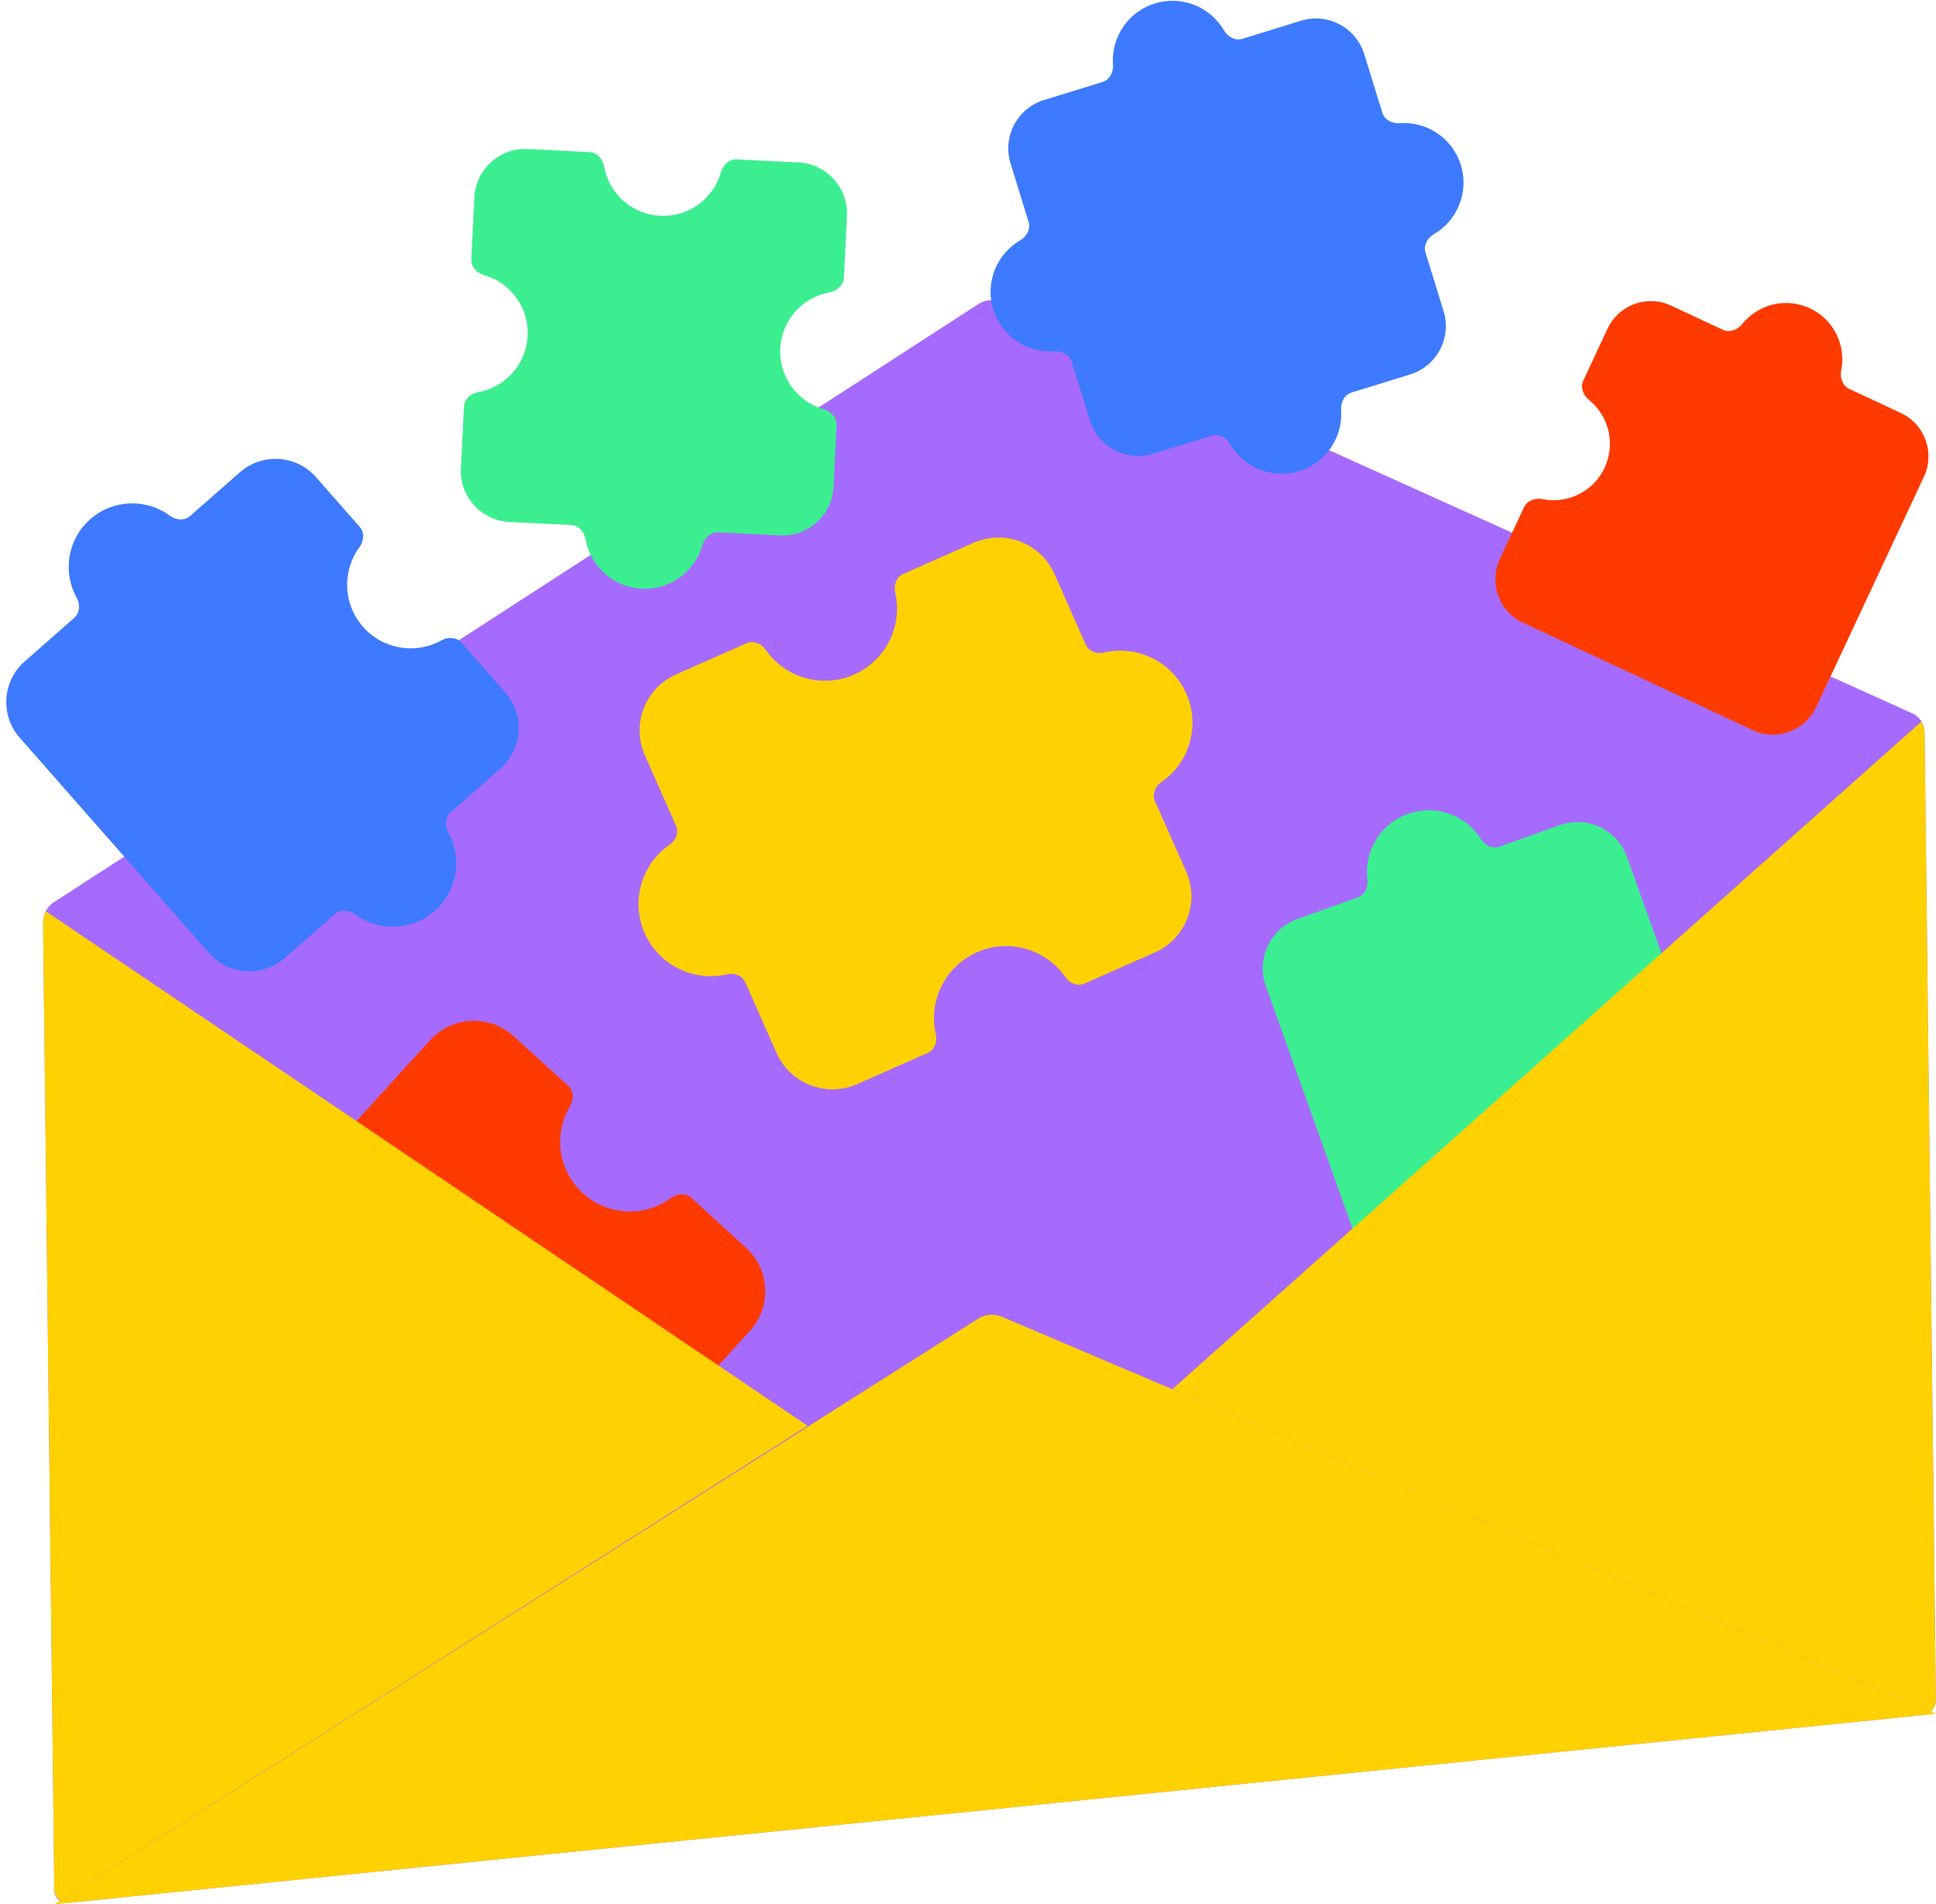 <?xml version="1.0" encoding="UTF-8"?>
<!DOCTYPE svg PUBLIC '-//W3C//DTD SVG 1.0//EN'
          'http://www.w3.org/TR/2001/REC-SVG-20010904/DTD/svg10.dtd'>
<svg height="5002.1" preserveAspectRatio="xMidYMid meet" version="1.0" viewBox="-16.4 -2.1 5084.9 5002.1" width="5084.9" xmlns="http://www.w3.org/2000/svg" xmlns:xlink="http://www.w3.org/1999/xlink" zoomAndPan="magnify"
><g
  ><g paint-order="fill markers stroke"
    ><g id="change1_1"
      ><path d="m3351.6 1630.5-2426.3 1569.9a64.647 64.647 0 0 0-29.523 55.027l29.546 2542.2a32.609 32.609 0 0 0 35.891 32.064l4870.9-493.12a38.992 38.992 0 0 0 35.062-39.247l-29.546-2542.2a55.925 55.925 0 0 0-32.915-50.324l-2390.8-1079a65.406 65.406 0 0 0-62.438 4.703z" fill="#a66bfe" transform="translate(-799.03 -833.33)"
      /></g
      ><g id="change2_1"
      ><path d="m925.74 5833.3 2425.6-1537.8a67.919 67.919 0 0 1 62.933-5.145l2453.3 1042.7z" fill="#ffd100" transform="translate(-799.03 -833.33)"
      /></g
      ><g id="change3_1"
      ><path d="m3856.2 833.44c-13.673 0.514-27.22 2.819-40.294 6.855-71.001 21.921-115.18 89.744-110.01 160.83 1.425 19.599-8.656 39.673-27.473 45.482l-153.8 47.476c-70.177 21.662-109.51 96.119-87.841 166.3l47.486 153.82c5.809 18.817-5.089 38.46-22.081 48.331-61.62 35.8-92.732 110.52-70.813 181.53 21.918 71.005 89.732 115.19 160.81 110.02 19.599-1.425 39.672 8.656 45.481 27.474l47.478 153.82c21.663 70.177 96.109 109.5 166.28 87.842l153.81-47.485c18.817-5.809 38.459 5.089 48.329 22.081 35.796 61.625 110.51 92.741 181.51 70.822 71.002-21.921 115.18-89.744 110.01-160.83-1.425-19.599 8.656-39.674 27.473-45.483l153.8-47.485c70.172-21.662 109.5-96.112 87.841-166.29l-47.486-153.82c-5.809-18.817 5.089-38.46 22.081-48.331 61.62-35.8 92.732-110.52 70.813-181.53-21.918-71.006-89.732-115.19-160.81-110.02-19.599 1.425-39.672-8.656-45.481-27.474l-47.477-153.82c-21.663-70.177-96.109-109.51-166.28-87.841l-153.81 47.485c-18.817 5.809-38.466-5.087-48.348-22.072-28.605-49.169-82.482-79.894-141.2-77.686zm-2363.1 1203.7c-29.801 2.773-57.959 14.911-80.439 34.673l-130.62 114.84c-14.79 13.003-37.168 11.136-52.969-0.556-61.812-45.738-149.21-43.894-209.31 8.938-60.095 52.833-73.128 139.28-35.694 206.45 9.569 17.17 8.552 39.605-6.239 52.608l-130.62 114.83c-58.787 51.687-64.546 141.25-12.864 200.04l497.06 565.49c51.68 58.799 141.24 64.563 200.03 12.874l130.62-114.83c14.79-13.003 37.17-11.136 52.971 0.554 61.811 45.73 149.2 43.883 209.3-8.945 60.095-52.833 73.128-139.28 35.694-206.45-9.569-17.17-8.552-39.605 6.239-52.608l130.62-114.83c58.79-51.684 64.554-141.24 12.875-200.04l-114.82-130.63c-13.001-14.792-35.434-15.808-52.604-6.239-67.164 37.437-153.61 24.404-206.44-35.697-52.823-60.098-54.67-147.5-8.944-209.31 11.69-15.802 13.557-38.184 0.555-52.976l-114.82-130.63c-29.953-34.076-74.408-51.752-119.58-47.547z" fill="#3d7aff" transform="translate(-799.03 -833.33)"
      /></g
      ><g id="change4_1"
      ><path d="m5134 1623.1c-53.962-6.656-106.12 22.248-129.2 71.594l-63.654 136.13c-8.342 17.839-0.214 38.789 15.082 51.119 51.739 41.712 70.388 114.86 40.92 177.88-29.467 63.02-97.562 95.603-162.74 82.631-19.268-3.835-40.556 3.355-48.898 21.194l-63.653 136.12c-29.417 62.911-2.374 137.71 60.402 167.07l603.77 282.39c62.774 29.359 137.51 2.16 166.93-60.75l282.95-605.08c29.417-62.911 2.374-137.71-60.401-167.07l-135.76-63.493c-17.839-8.343-25.032-29.63-21.171-48.893 13.094-65.314-19.333-133.49-82.236-162.91-62.906-29.422-136.02-10.604-177.74 41.321-12.307 15.314-33.254 23.44-51.092 15.096l-135.76-63.501c-11.927-5.575-24.658-9.235-37.727-10.844zm-3089.7 1890.5c-49.404-5.465-98.438 13.054-131.9 49.816l-555.19 610c-57.717 63.42-53.102 161.62 10.307 219.35l609.94 555.25c63.415 57.728 161.62 53.113 219.34-10.308l555.2-610c57.724-63.421 53.108-161.63-10.308-219.36l-143.41-130.55c-14.563-13.257-36.97-11.824-52.759-0.106-68.746 51.02-166.15 48.046-231.85-11.759-65.697-59.804-77.793-156.51-33.452-229.74 10.184-16.82 9.508-39.264-5.055-52.521l-143.41-130.56c-24.246-22.072-54.856-35.902-87.443-39.508z" fill="#ff3a00" transform="translate(-799.03 -833.33)"
      /></g
      ><g id="change5_1"
      ><path d="m2169 1222.7c-73.918-3.675-136.82 53.334-140.49 127.33l-8.062 162.46c-0.977 19.669 14.437 36.009 33.35 41.343 69.225 19.524 118.35 84.864 114.63 159.83-3.715 74.968-59.069 135.13-129.89 147.7-19.349 3.435-36.304 18.167-37.28 37.836l-8.063 162.47c-3.669 73.988 53.27 136.94 127.18 140.61l162.29 8.061c19.669 0.977 34.404 17.932 37.826 37.283 12.54 70.904 72.632 126.32 147.52 130.04 74.894 3.716 140.18-45.479 159.68-114.79 5.321-18.918 21.662-34.328 41.331-33.352l162.29 8.061c73.914 3.669 136.81-53.338 140.48-127.33l8.062-162.47c0.976-19.669-14.437-36.01-33.351-41.345-69.227-19.529-118.35-84.878-114.62-159.84 3.724-74.956 59.07-135.11 129.88-147.68 19.349-3.436 36.304-18.169 37.28-37.838l8.062-162.47c3.669-73.988-53.269-136.94-127.18-140.61l-162.29-8.053c-19.669-0.976-36.011 14.436-41.334 33.353-19.502 69.311-84.785 118.5-159.68 114.78-74.892-3.72-134.98-59.137-147.52-130.04-3.423-19.351-18.158-36.305-37.826-37.281zm2352.9 1737.5c-14.128 1.16-28.042 4.167-41.389 8.944-72.911 26.086-115.61 99.003-106.37 172.79 2.444 19.501-6.761 39.99-25.303 46.624l-158.23 56.608c-71.645 25.631-108.95 104.5-83.324 176.16l246.48 689.23c25.629 71.66 104.49 108.97 176.13 83.334l689.07-246.52c71.651-25.631 108.96-104.51 83.324-176.17l-246.48-689.22c-25.625-71.664-104.48-108.98-176.13-83.344l-158.23 56.608c-18.543 6.634-38.658-3.365-49.148-19.986-31.716-50.255-89.285-80.067-150.41-75.056z" fill="#3bef90" transform="translate(-799.03 -833.33)"
      /></g
      ><g id="change2_2"
      ><path d="m3388.7 2244.1c-16.798 1.724-33.219 6.082-48.661 12.914l-184.97 81.832c-18.009 7.968-25.767 29.038-21.295 48.187 20.296 86.911-23.317 178.72-107.92 216.15-84.604 37.433-181.87 7.948-232.53-65.534-11.16-16.191-31.969-24.623-49.978-16.656l-184.97 81.832c-81.272 35.952-118.01 130.99-82.061 212.27l81.825 184.99c7.966 18.01-0.469 38.82-16.656 49.982-73.473 50.657-102.95 147.93-65.527 232.54 37.426 84.612 129.23 128.23 216.13 107.93 19.149-4.473 40.218 3.285 48.184 21.295l81.825 185c35.952 81.276 130.98 118.02 212.25 82.061l184.98-81.832c18.01-7.967 25.768-29.037 21.296-48.187-20.296-86.911 23.317-178.72 107.92-216.15 84.601-37.426 181.86-7.942 232.51 65.535 11.161 16.19 31.969 24.623 49.979 16.656l184.98-81.832c81.268-35.956 118-130.99 82.052-212.27l-81.825-185c-7.966-18.01 0.469-38.82 16.657-49.983 73.468-50.656 102.95-147.92 65.526-232.53-37.426-84.607-129.22-128.22-216.12-107.93-19.149 4.472-40.219-3.286-48.186-21.296l-81.833-185c-28.201-63.753-94.242-102.1-163.58-94.975zm2440.3 482.73-1967.4 1753.7 1992.1 846.65c8.625-7.476 13.54-18.355 13.451-29.768l-14.764-1271.1-14.775-1271.1c-0.28-10.045-3.258-19.83-8.626-28.325zm-4925.8 498.3c-4.923 9.358-7.474 19.781-7.432 30.355l14.764 1271.1 14.775 1271.1c0.848 10.684 6.892 20.269 16.167 25.639l1962.3-1246.8z" fill="#ffd100" transform="translate(-799.03 -833.33)"
      /></g
    ></g
  ></g
></svg
>

